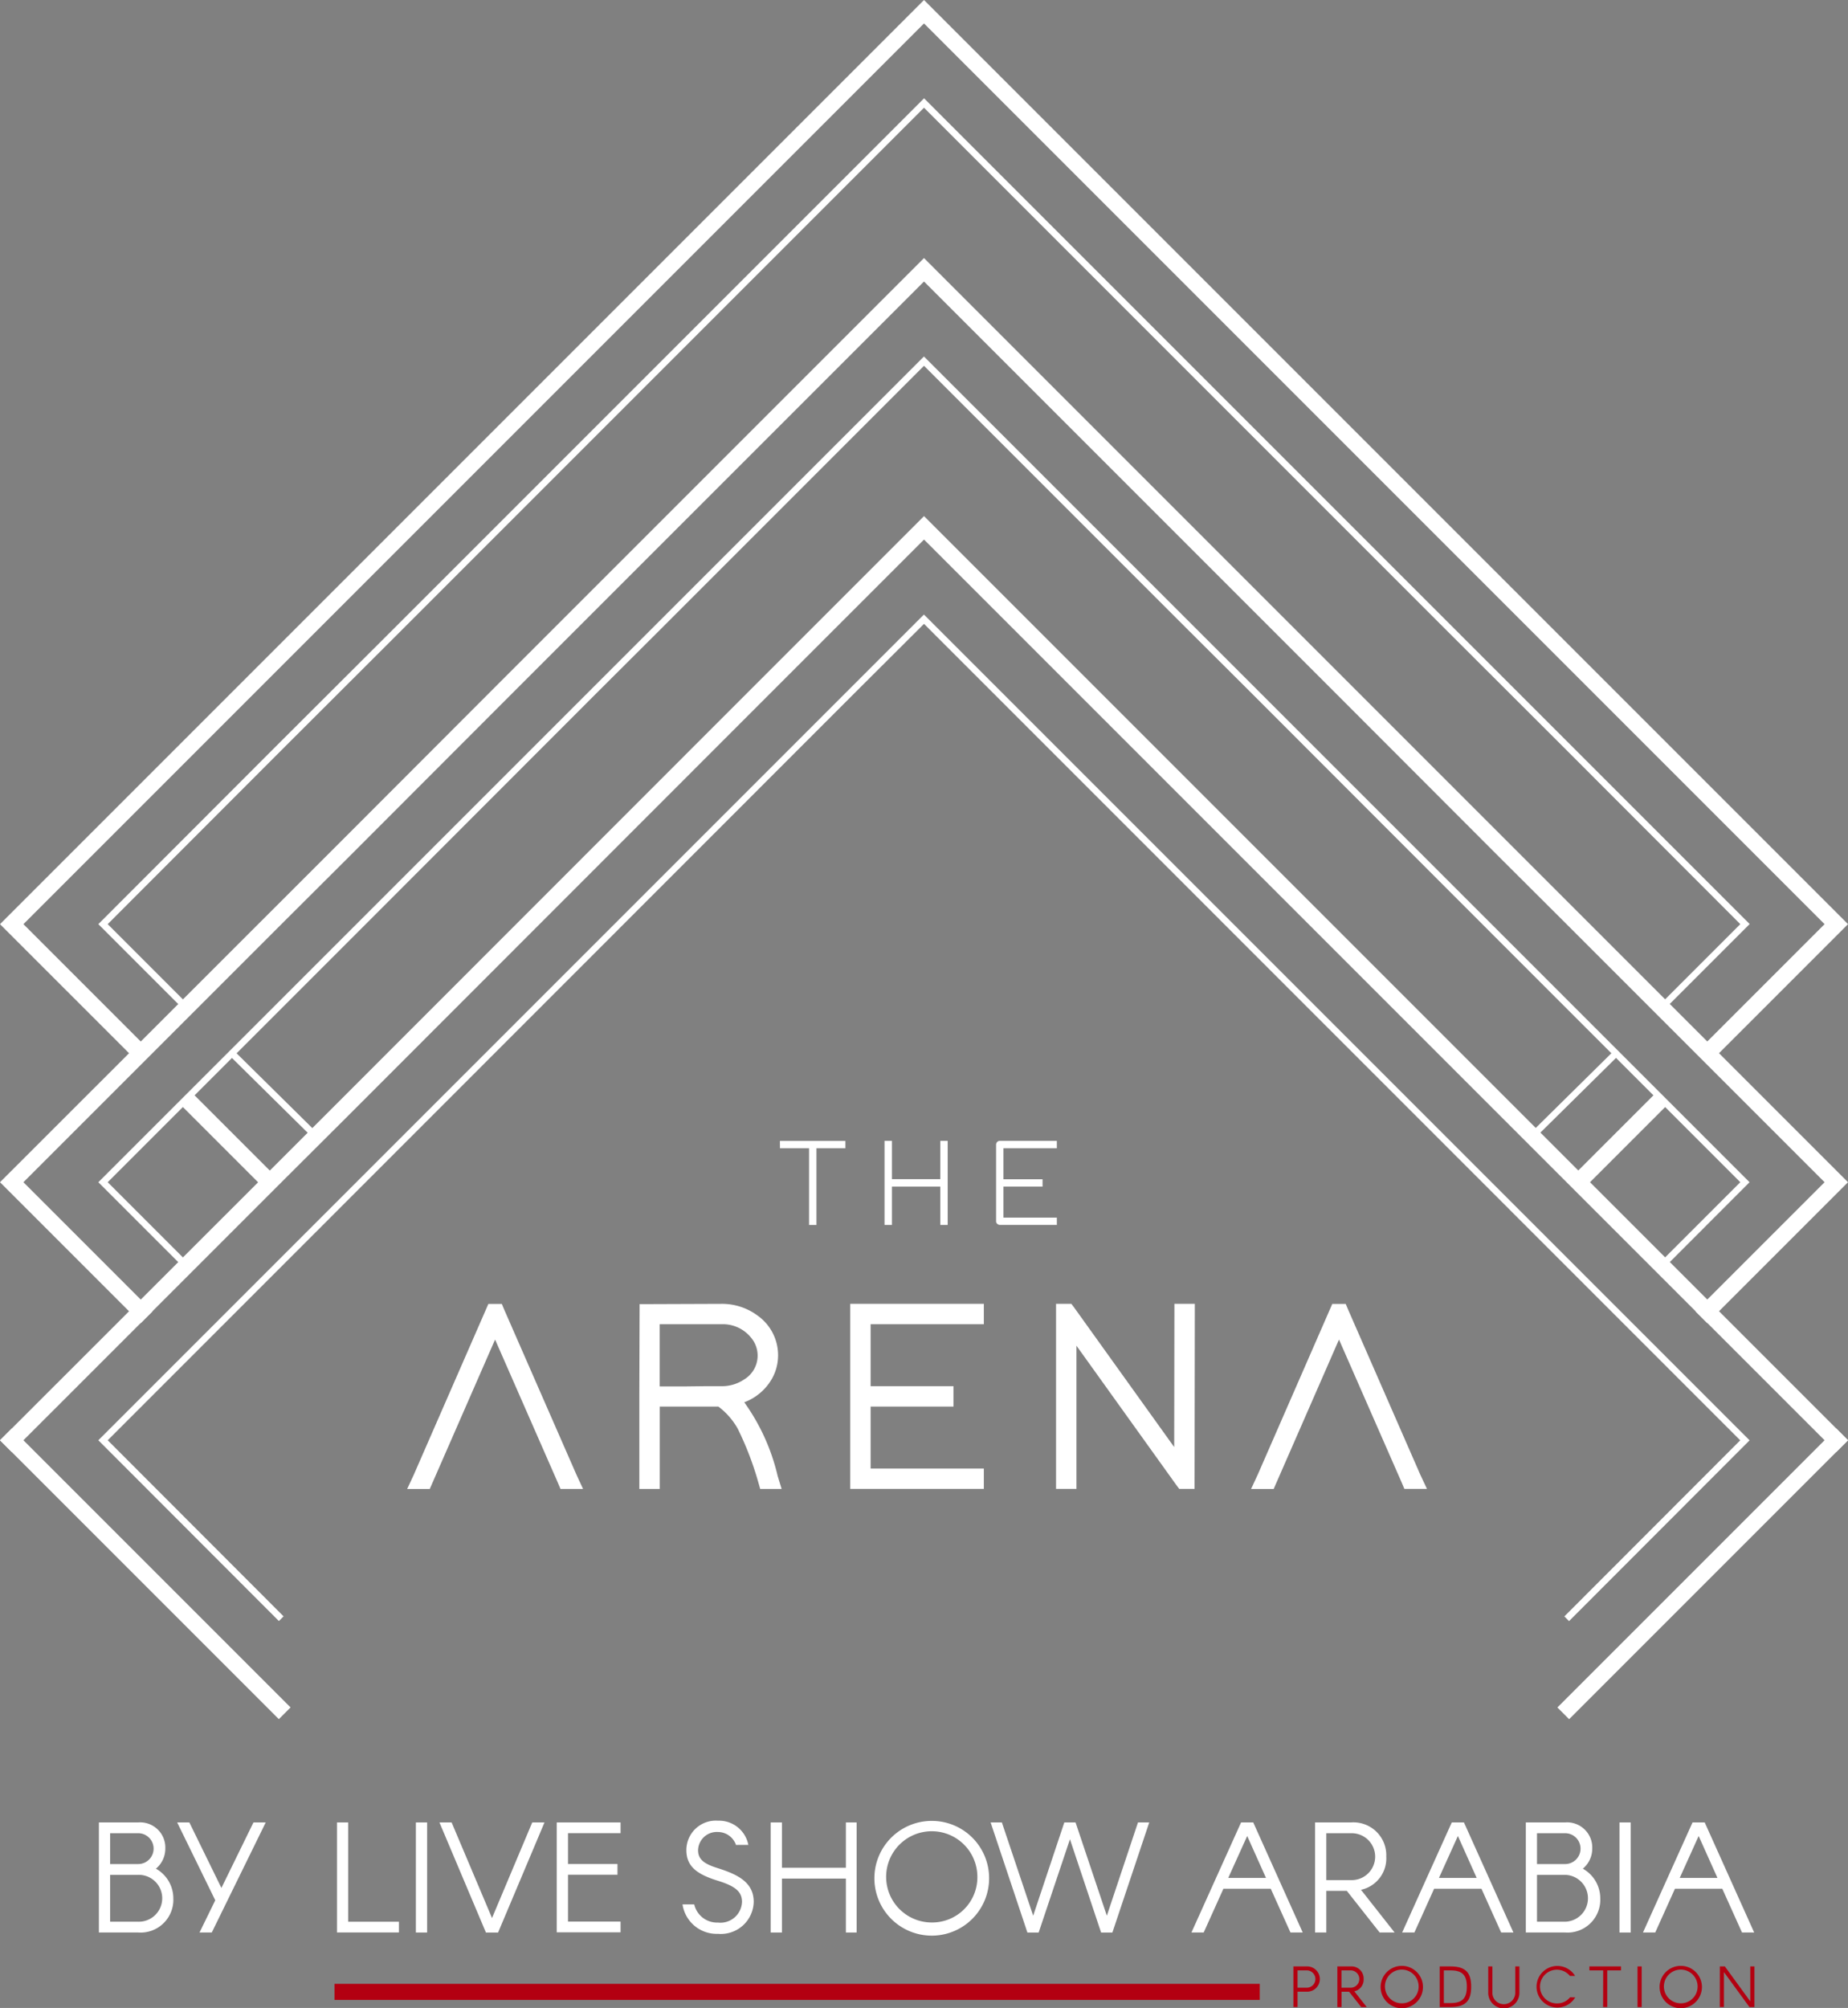 <svg id="Group_19436" data-name="Group 19436" xmlns="http://www.w3.org/2000/svg" xmlns:xlink="http://www.w3.org/1999/xlink" width="120.649" height="131.07" viewBox="0 0 120.649 131.07">
  <rect x="0" y="0" width="120.649" height="131.07" fill="#808080" stroke="none"/>
  <defs>
    <clipPath id="clip-path">
      <rect id="Rectangle_667" data-name="Rectangle 667" width="120.649" height="131.07" fill="none"/>
    </clipPath>
  </defs>
  <g id="Group_19436-2" data-name="Group 19436" clip-path="url(#clip-path)">
    <path id="Path_195" data-name="Path 195" d="M461.334,322.48a.216.216,0,0,1-.152-.371l5.48-5.411a.216.216,0,0,1,.3.308l-5.48,5.411a.215.215,0,0,1-.152.062" transform="translate(-361.307 -248.099)" fill="#fff"/>
    <path id="Path_196" data-name="Path 196" d="M131.722,89.224a.216.216,0,0,1-.153-.369l5.289-5.289L125.53,72.225l-7.974-7.961L83.566,30.274l-33.99,33.99L41.6,72.226,30.273,83.566l5.289,5.289a.216.216,0,0,1-.306.306l-5.595-5.595L41.295,71.92l7.975-7.961,34.3-34.3,53.9,53.9-5.595,5.595a.216.216,0,0,1-.153.063" transform="translate(-23.241 -23.242)" fill="#fff"/>
    <path id="Path_197" data-name="Path 197" d="M74.653,322.48a.216.216,0,0,1-.152-.062l-5.48-5.411a.216.216,0,0,1,.3-.308l5.48,5.411a.217.217,0,0,1-.152.371" transform="translate(-54.031 -248.099)" fill="#fff"/>
    <rect id="Rectangle_659" data-name="Rectangle 659" width="7.696" height="1.082" transform="translate(102.657 76.787) rotate(-45)" fill="#fff"/>
    <path id="Path_198" data-name="Path 198" d="M111.838,69.136l-.765-.765,8.046-8.046L60.325,1.531,1.531,60.325l8.046,8.046-.765.765L0,60.325,60.325,0l60.325,60.325Z" transform="translate(0 0)" fill="#fff"/>
    <rect id="Rectangle_660" data-name="Rectangle 660" width="1.082" height="7.696" transform="translate(11.786 72.11) rotate(-44.999)" fill="#fff"/>
    <path id="Path_199" data-name="Path 199" d="M131.722,167.134l-.306-.306,5.442-5.442L121.31,145.838l-16.377-16.39-4.221-4.208L83.566,108.094,66.42,125.24,62.2,129.448l-16.377,16.39L30.274,161.387l5.442,5.442-.306.306-5.748-5.748,53.9-53.9,53.9,53.9Z" transform="translate(-23.241 -84.217)" fill="#fff"/>
    <path id="Path_200" data-name="Path 200" d="M111.455,147.34l-.765-.765,8.429-8.429-17.059-17.059-4.22-4.207L87.41,106.437,60.324,79.352,33.239,106.437,22.811,116.878l-4.222,4.209L1.53,138.146l8.429,8.429-.765.765L0,138.146l22.046-22.033,10.428-10.441L60.324,77.821l60.325,60.325Z" transform="translate(0 -60.976)" fill="#fff"/>
    <path id="Path_201" data-name="Path 201" d="M41.448,251.006l-11.787-11.8,53.9-53.9,4.815,4.815,49.089,49.089-11.787,11.8-.306-.306,11.481-11.494L83.566,185.914l-.3.3-4.221,4.208L45.822,223.657,30.274,239.206,41.755,250.7Z" transform="translate(-23.241 -145.192)" fill="#fff"/>
    <rect id="Rectangle_661" data-name="Rectangle 661" width="25.749" height="1.082" transform="translate(101.677 111.456) rotate(-45)" fill="#fff"/>
    <path id="Path_202" data-name="Path 202" d="M119.884,216.73,60.325,157.171,50.084,167.412,22.811,194.7l-4.222,4.209L.765,216.73,0,215.965l22.046-22.033,27.273-27.286L60.325,155.64l60.325,60.325Z" transform="translate(0 -121.951)" fill="#fff"/>
    <rect id="Rectangle_662" data-name="Rectangle 662" width="1.082" height="25.749" transform="matrix(0.707, -0.707, 0.707, 0.707, 0, 94.014)" fill="#fff"/>
    <path id="Path_203" data-name="Path 203" d="M129.158,393.6l-.169-.4h-.877l-4.866,11.142-.436.939h1.475l4.265-9.754,4.1,9.35.169.4h1.475l-.433-.932Z" transform="translate(-96.228 -308.086)" fill="#fff"/>
    <path id="Path_204" data-name="Path 204" d="M199.691,399.655l0-.005-.026-.028a3.482,3.482,0,0,0,1.8-1.518,3.1,3.1,0,0,0,.412-1.539,3.166,3.166,0,0,0-1.307-2.581,3.9,3.9,0,0,0-2.4-.789l-4.668.017h-.666l-.018,6.024v6.041h1.332V399.9h3.828a4.655,4.655,0,0,1,1.263,1.441,20.551,20.551,0,0,1,1.333,3.46l.135.475h1.4l-.264-.862a13.49,13.49,0,0,0-2.152-4.759m-.042-1.518a2.581,2.581,0,0,1-1.464.433h-1.092l-1.4.017h-1.549v-4.06h4.021a2.354,2.354,0,0,1,1.915.84,1.815,1.815,0,0,1-.434,2.771" transform="translate(-151.079 -308.086)" fill="#fff"/>
    <path id="Path_205" data-name="Path 205" d="M256.448,405.276h8.722v-1.331h-7.391V399.9h5.408V398.57h-5.408v-4.044h7.391v-1.332h-8.722Z" transform="translate(-200.939 -308.086)" fill="#fff"/>
    <path id="Path_206" data-name="Path 206" d="M326.239,402.545l-6.514-9.085-.2-.266h-1v12.081h1.332v-9.348l6.511,9.082.2.266h1l.017-11.416v-.666h-1.332Z" transform="translate(-249.58 -308.086)" fill="#fff"/>
    <path id="Path_207" data-name="Path 207" d="M388.388,404.344l-4.7-10.745-.169-.4h-.876l-4.866,11.142-.436.939h1.475l4.265-9.754,4.1,9.35.169.4h1.475Z" transform="translate(-295.663 -308.086)" fill="#fff"/>
    <path id="Path_208" data-name="Path 208" d="M235.251,344.542h1.9v5.006h.481v-5.006h1.889v-.482h-4.274Z" transform="translate(-184.33 -269.587)" fill="#fff"/>
    <path id="Path_209" data-name="Path 209" d="M267.272,347.046h3.16v2.5h.481v-5.488h-.481v2.5h-3.16v-2.5h-.482v5.488h.482Z" transform="translate(-209.042 -269.588)" fill="#fff"/>
    <path id="Path_210" data-name="Path 210" d="M304.4,349.067h-3.489v-2.022h2.556v-.481h-2.556v-2.022H304.4v-.482h-3.73l-.036,0a.255.255,0,0,0-.2.237v5.007l0,.035a.254.254,0,0,0,.237.205h3.73Z" transform="translate(-235.403 -269.588)" fill="#fff"/>
    <path id="Path_211" data-name="Path 211" d="M390.991,593.009a.825.825,0,1,1,0,1.649h-.6v1h-.272v-2.652Zm0,1.389a.565.565,0,0,0,0-1.13h-.6v1.13Z" transform="translate(-305.678 -464.65)" fill="#b30011"/>
    <path id="Path_212" data-name="Path 212" d="M403.368,593.009h.869a.791.791,0,0,1,.847.824.773.773,0,0,1-.609.8l.81,1.029h-.36l-.791-1h-.494v1h-.271Zm.869,1.389a.565.565,0,0,0,0-1.13h-.6v1.13Z" transform="translate(-316.057 -464.65)" fill="#b30011"/>
    <path id="Path_213" data-name="Path 213" d="M419.185,594.182a1.382,1.382,0,1,1-1.382-1.345,1.38,1.38,0,0,1,1.382,1.345m-.283,0a1.1,1.1,0,1,0-1.1,1.1,1.089,1.089,0,0,0,1.1-1.1" transform="translate(-326.285 -464.515)" fill="#b30011"/>
    <path id="Path_214" data-name="Path 214" d="M434.243,593.008h.706c.962,0,1.349.378,1.349,1.326s-.387,1.326-1.349,1.326h-.706Zm.706,2.392c.762,0,1.066-.305,1.066-1.067s-.3-1.066-1.066-1.066h-.435V595.4Z" transform="translate(-340.25 -464.649)" fill="#b30011"/>
    <path id="Path_215" data-name="Path 215" d="M448.878,594.7v-1.693h.271V594.7a.747.747,0,1,0,1.493,0v-1.693h.271V594.7a1.018,1.018,0,1,1-2.035,0" transform="translate(-351.717 -464.65)" fill="#b30011"/>
    <path id="Path_216" data-name="Path 216" d="M465.82,594.923a1.358,1.358,0,1,1-.007-1.4h-.338a1.1,1.1,0,1,0-.836,1.794,1.077,1.077,0,0,0,.844-.4Z" transform="translate(-362.98 -464.543)" fill="#b30011"/>
    <path id="Path_217" data-name="Path 217" d="M480.294,593.268h-.9v-.259h2.065v.259h-.9v2.392h-.271Z" transform="translate(-375.628 -464.65)" fill="#b30011"/>
    <rect id="Rectangle_663" data-name="Rectangle 663" width="0.271" height="2.652" transform="translate(106.908 128.359)" fill="#b30011"/>
    <path id="Path_218" data-name="Path 218" d="M503.329,594.182a1.382,1.382,0,1,1-1.381-1.345,1.38,1.38,0,0,1,1.381,1.345m-.282,0a1.1,1.1,0,1,0-1.1,1.1,1.09,1.09,0,0,0,1.1-1.1" transform="translate(-392.217 -464.515)" fill="#b30011"/>
    <path id="Path_219" data-name="Path 219" d="M518.732,593.009h.327l1.66,2.281v-2.281h.271v2.652h-.327L519,593.38v2.28h-.271Z" transform="translate(-406.45 -464.65)" fill="#b30011"/>
    <rect id="Rectangle_664" data-name="Rectangle 664" width="60.406" height="1.049" transform="translate(21.839 129.496)" fill="#b30011"/>
    <path id="Path_220" data-name="Path 220" d="M101.633,549.589h.735v6.481h3.31v.7h-4.045Z" transform="translate(-79.634 -430.628)" fill="#fff"/>
    <rect id="Rectangle_665" data-name="Rectangle 665" width="0.734" height="7.185" transform="translate(27.151 118.961)" fill="#fff"/>
    <path id="Path_221" data-name="Path 221" d="M132.547,549.589h.795l2.637,6.239,2.626-6.239h.8l-3.029,7.185h-.795Z" transform="translate(-103.857 -430.628)" fill="#fff"/>
    <path id="Path_222" data-name="Path 222" d="M167.925,549.589h4.166v.7H168.66v2.013h3.23v.7h-3.23v3.059h3.431v.7h-4.166Z" transform="translate(-131.577 -430.628)" fill="#fff"/>
    <path id="Path_223" data-name="Path 223" d="M209.351,550.657a1.257,1.257,0,0,0-1.177-.845,1.224,1.224,0,0,0-1.3,1.188c0,.624.433.906,1.3,1.177,1.338.423,2.334.946,2.334,2.2a2.147,2.147,0,0,1-2.334,2.083,2.254,2.254,0,0,1-2.315-1.923h.765a1.531,1.531,0,0,0,1.55,1.188,1.41,1.41,0,0,0,1.569-1.349c0-.664-.432-1.026-1.569-1.379-1.339-.413-2.063-.915-2.063-2a1.922,1.922,0,0,1,2.063-1.922,1.947,1.947,0,0,1,1.982,1.579Z" transform="translate(-161.3 -430.228)" fill="#fff"/>
    <path id="Path_224" data-name="Path 224" d="M232.449,549.589h.735v2.958h4.176v-2.958h.7v7.185h-.7v-3.521h-4.176v3.521h-.735Z" transform="translate(-182.134 -430.628)" fill="#fff"/>
    <path id="Path_225" data-name="Path 225" d="M271.223,552.767a3.745,3.745,0,1,1-3.743-3.643,3.738,3.738,0,0,1,3.743,3.643m-.765,0a2.978,2.978,0,1,0-2.978,2.988,2.951,2.951,0,0,0,2.978-2.988" transform="translate(-206.649 -430.264)" fill="#fff"/>
    <path id="Path_226" data-name="Path 226" d="M298.788,549.589h.735l2.043,6.088,2.033-6.088h.734l2.043,6.088,2.032-6.088h.735l-2.405,7.185H306l-2.033-6.088-2.043,6.088h-.735Z" transform="translate(-234.114 -430.628)" fill="#fff"/>
    <path id="Path_227" data-name="Path 227" d="M362.639,549.588h.795l3.23,7.185h-.8l-1.288-2.858h-3.089l-1.288,2.858h-.8Zm.4.886-1.238,2.737h2.465Z" transform="translate(-281.614 -430.628)" fill="#fff"/>
    <path id="Path_228" data-name="Path 228" d="M396.645,549.588H399a2.145,2.145,0,0,1,2.294,2.234,2.094,2.094,0,0,1-1.65,2.163l2.194,2.787h-.976l-2.144-2.717h-1.338v2.717h-.734ZM399,553.352a1.53,1.53,0,1,0,0-3.059h-1.62v3.059Z" transform="translate(-310.79 -430.628)" fill="#fff"/>
    <path id="Path_229" data-name="Path 229" d="M426.187,549.588h.795l3.23,7.185h-.8l-1.288-2.858h-3.089l-1.288,2.858h-.8Zm.4.886-1.238,2.737h2.465Z" transform="translate(-331.406 -430.628)" fill="#fff"/>
    <path id="Path_230" data-name="Path 230" d="M460.2,549.588h2.566a1.644,1.644,0,0,1,1.771,1.711,1.7,1.7,0,0,1-.614,1.308,2.217,2.217,0,0,1,1.137,1.932,2.14,2.14,0,0,1-2.294,2.234H460.2Zm2.566,2.717a1.006,1.006,0,1,0,0-2.013H460.93v2.013Zm0,3.764a1.53,1.53,0,0,0,0-3.059H460.93v3.059Z" transform="translate(-360.585 -430.628)" fill="#fff"/>
    <rect id="Rectangle_666" data-name="Rectangle 666" width="0.735" height="7.185" transform="translate(105.729 118.961)" fill="#fff"/>
    <path id="Path_231" data-name="Path 231" d="M498.8,549.588h.795l3.23,7.185h-.795l-1.288-2.858h-3.089l-1.288,2.858h-.8Zm.4.886-1.237,2.737h2.465Z" transform="translate(-388.301 -430.628)" fill="#fff"/>
    <path id="Path_232" data-name="Path 232" d="M29.827,549.588h2.566a1.644,1.644,0,0,1,1.771,1.711,1.693,1.693,0,0,1-.614,1.308,2.217,2.217,0,0,1,1.137,1.932,2.14,2.14,0,0,1-2.294,2.234H29.827Zm2.566,2.717a1.006,1.006,0,0,0,0-2.013H30.562v2.013Zm0,3.764a1.53,1.53,0,1,0,0-3.059H30.562v3.059Z" transform="translate(-23.371 -430.628)" fill="#fff"/>
    <path id="Path_233" data-name="Path 233" d="M55.927,554.67l-2.486-5.082h.795l2.093,4.277,2.093-4.277h.8L55.7,556.773H54.9Z" transform="translate(-41.874 -430.628)" fill="#fff"/>
  </g>
</svg>
